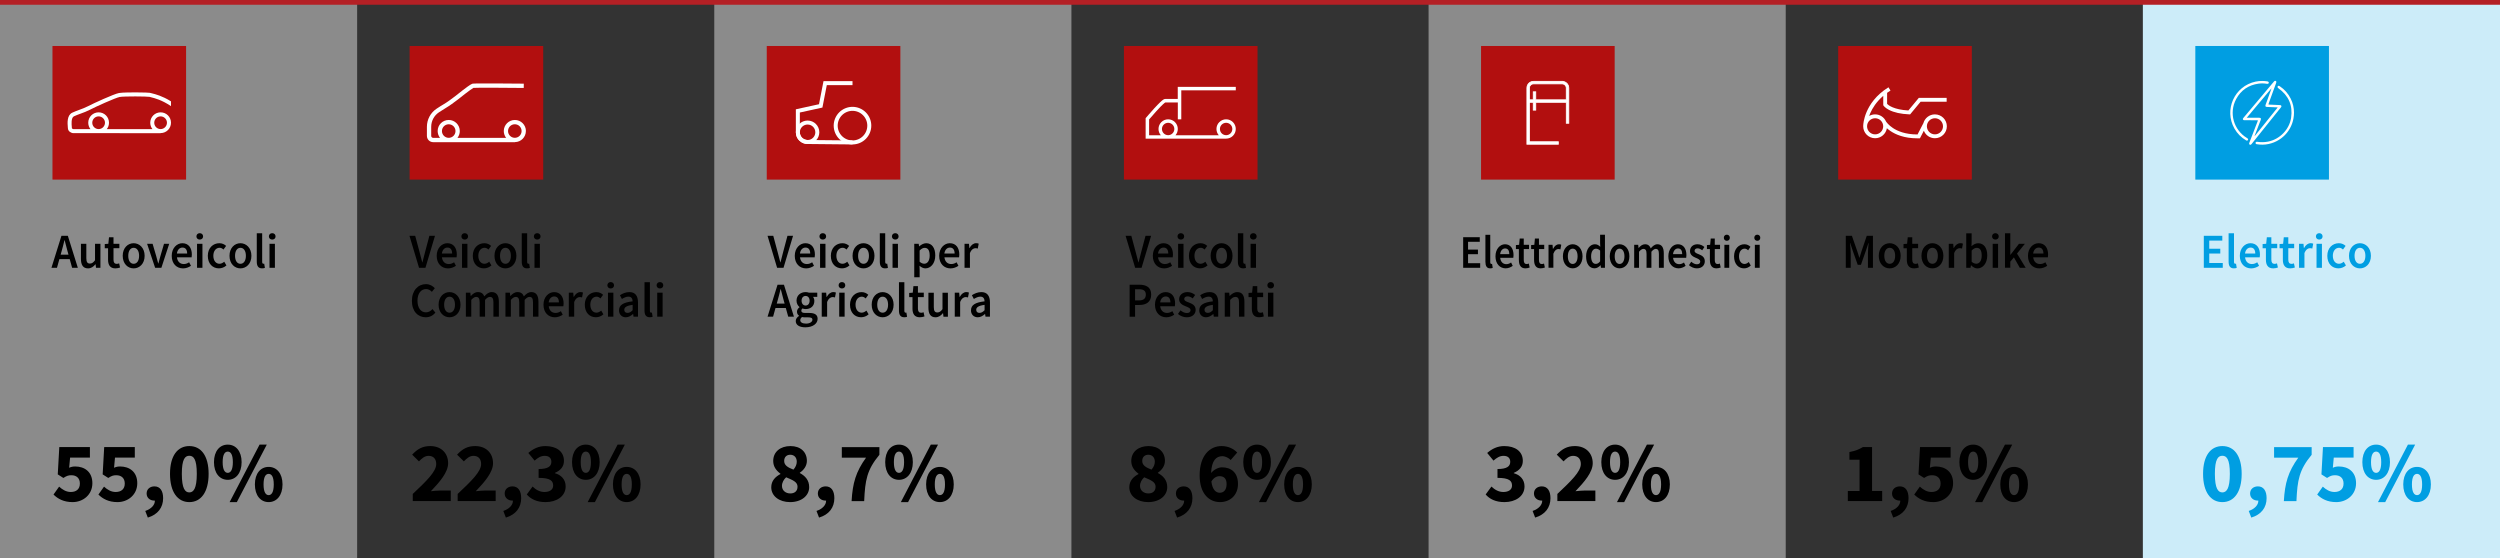 <?xml version="1.0" encoding="UTF-8"?>
<svg id="Livello_2" data-name="Livello 2" xmlns="http://www.w3.org/2000/svg" viewBox="0 0 1175.94 262.65">
  <rect x="0" y="0" width="1175.94" height="262.65" fill="#333333" stroke="none"/>
  <defs>
    <style>
      .cls-1, .cls-2 {
        fill: #fff;
      }

      .cls-3 {
        stroke-width: 1.88px;
      }

      .cls-3, .cls-2 {
        stroke: #fff;
      }

      .cls-3, .cls-2, .cls-4 {
        stroke-miterlimit: 10;
      }

      .cls-3, .cls-4 {
        fill: none;
      }

      .cls-2 {
        stroke-width: .39px;
      }

      .cls-5 {
        fill: #e5e5e4;
        opacity: .5;
      }

      .cls-6 {
        fill: #ccecf9;
      }

      .cls-4 {
        stroke: #b42025;
        stroke-width: 2.23px;
      }

      .cls-7 {
        fill: #009ee2;
      }

      .cls-8 {
        fill: #b20f0f;
      }
    </style>
  </defs>
  <g id="Modalità_Isolamento" data-name="Modalità Isolamento">
    <g>
      <rect class="cls-5" y="1.12" width="167.99" height="261.53"/>
      <rect class="cls-5" x="335.98" y="1.12" width="167.99" height="261.53"/>
      <rect class="cls-5" x="671.97" y="1.12" width="167.99" height="261.53"/>
      <rect class="cls-6" x="1007.95" y="1.12" width="167.99" height="261.53"/>
      <rect class="cls-7" x="1032.63" y="21.63" width="62.85" height="62.85"/>
      <rect class="cls-8" x="864.64" y="21.63" width="62.85" height="62.85"/>
      <rect class="cls-8" x="696.65" y="21.63" width="62.85" height="62.85"/>
      <rect class="cls-8" x="528.66" y="21.63" width="62.85" height="62.85"/>
      <rect class="cls-8" x="360.66" y="21.63" width="62.85" height="62.85"/>
      <rect class="cls-8" x="192.67" y="21.63" width="62.85" height="62.85"/>
      <rect class="cls-8" x="24.68" y="21.63" width="62.85" height="62.85"/>
      <g>
        <path d="m28.91,110.92h3l4.7,15.04h-2.69l-1.13-4.07h-4.86l-1.13,4.07h-2.6l4.7-15.04Zm-.38,8.88h3.69l-.51-1.84c-.46-1.59-.88-3.31-1.3-4.97h-.09c-.4,1.68-.82,3.38-1.28,4.97l-.51,1.84Z"/>
        <path d="m38.07,121.76v-7.08h2.54v6.74c0,1.86.51,2.55,1.68,2.55.95,0,1.59-.46,2.41-1.56v-7.73h2.54v11.29h-2.08l-.2-1.66h-.07c-.95,1.17-2.01,1.93-3.49,1.93-2.32,0-3.33-1.63-3.33-4.48Z"/>
        <path d="m50.83,122.15v-5.38h-1.55v-1.98l1.68-.12.31-3.08h2.12v3.08h2.76v2.09h-2.76v5.38c0,1.33.49,1.98,1.52,1.98.38,0,.82-.11,1.13-.25l.44,1.96c-.6.21-1.35.41-2.21.41-2.52,0-3.44-1.66-3.44-4.09Z"/>
        <path d="m57.72,120.33c0-3.77,2.45-5.93,5.14-5.93s5.17,2.16,5.17,5.93-2.45,5.91-5.17,5.91-5.14-2.16-5.14-5.91Zm7.71,0c0-2.28-.97-3.77-2.56-3.77s-2.54,1.5-2.54,3.77.95,3.75,2.54,3.75,2.56-1.49,2.56-3.75Z"/>
        <path d="m69.2,114.67h2.58l1.72,5.86c.29,1.1.62,2.25.91,3.4h.09c.31-1.15.62-2.3.93-3.4l1.72-5.86h2.45l-3.69,11.29h-2.94l-3.78-11.29Z"/>
        <path d="m80.77,120.33c0-3.68,2.45-5.93,4.99-5.93,2.94,0,4.48,2.21,4.48,5.36,0,.51-.04,1.01-.11,1.29h-6.89c.22,2,1.46,3.15,3.2,3.15.93,0,1.72-.3,2.52-.83l.86,1.66c-1.04.71-2.34,1.22-3.71,1.22-3,0-5.34-2.18-5.34-5.91Zm7.26-1.08c0-1.75-.73-2.8-2.21-2.8-1.28,0-2.38.99-2.61,2.8h4.81Z"/>
        <path d="m92.39,111.2c0-.9.66-1.52,1.57-1.52s1.57.62,1.57,1.52-.66,1.49-1.57,1.49-1.57-.62-1.57-1.49Zm.29,3.47h2.54v11.29h-2.54v-11.29Z"/>
        <path d="m97.75,120.33c0-3.77,2.54-5.93,5.43-5.93,1.39,0,2.38.55,3.18,1.26l-1.24,1.72c-.57-.53-1.13-.83-1.81-.83-1.74,0-2.96,1.5-2.96,3.77s1.19,3.75,2.89,3.75c.84,0,1.61-.44,2.23-.97l1.04,1.75c-1.02.92-2.3,1.38-3.53,1.38-2.96,0-5.23-2.16-5.23-5.91Z"/>
        <path d="m107.95,120.33c0-3.77,2.45-5.93,5.14-5.93s5.17,2.16,5.17,5.93-2.45,5.91-5.17,5.91-5.14-2.16-5.14-5.91Zm7.71,0c0-2.28-.97-3.77-2.56-3.77s-2.54,1.5-2.54,3.77.95,3.75,2.54,3.75,2.56-1.49,2.56-3.75Z"/>
        <path d="m120.78,123.07v-13.34h2.54v13.47c0,.64.29.87.55.87.11,0,.2,0,.4-.05l.33,1.98c-.31.14-.75.23-1.35.23-1.81,0-2.47-1.22-2.47-3.17Z"/>
        <path d="m126.48,111.2c0-.9.66-1.52,1.57-1.52s1.57.62,1.57,1.52-.66,1.49-1.57,1.49-1.57-.62-1.57-1.49Zm.29,3.47h2.54v11.29h-2.54v-11.29Z"/>
      </g>
      <g>
        <path d="m25.17,232.62l2.64-3.72c1.52,1.4,3.32,2.52,5.48,2.52,2.6,0,4.28-1.36,4.28-3.96s-1.64-3.92-4-3.92c-1.48,0-2.24.32-3.76,1.28l-2.64-1.68.72-12.84h14.4v4.96h-9.32l-.44,4.76c.96-.44,1.8-.6,2.84-.6,4.36,0,8.08,2.48,8.08,7.88s-4.36,8.88-9.32,8.88c-4.16,0-6.96-1.56-8.96-3.56Z"/>
        <path d="m46.29,232.62l2.64-3.72c1.52,1.4,3.32,2.52,5.48,2.52,2.6,0,4.28-1.36,4.28-3.96s-1.64-3.92-4-3.92c-1.48,0-2.24.32-3.76,1.28l-2.64-1.68.72-12.84h14.4v4.96h-9.32l-.44,4.76c.96-.44,1.8-.6,2.84-.6,4.36,0,8.08,2.48,8.08,7.88s-4.36,8.88-9.32,8.88c-4.16,0-6.96-1.56-8.96-3.56Z"/>
        <path d="m68.33,240.34c2.96-1.04,4.56-2.88,4.52-4.88h-.32c-1.88,0-3.56-1.2-3.56-3.32s1.64-3.36,3.68-3.36c2.64,0,4.08,2.08,4.08,5.56,0,4.4-2.52,7.72-7.2,9.12l-1.2-3.12Z"/>
        <path d="m79.97,222.9c0-8.64,3.64-13.08,9.08-13.08s9.08,4.44,9.08,13.08-3.64,13.28-9.08,13.28-9.08-4.64-9.08-13.28Zm12.6,0c0-6.96-1.52-8.52-3.52-8.52s-3.52,1.56-3.52,8.52,1.56,8.72,3.52,8.72,3.52-1.8,3.52-8.72Z"/>
        <path d="m100.65,217.38c0-5.2,2.72-8.24,6.48-8.24s6.52,3.04,6.52,8.24-2.76,8.32-6.52,8.32-6.48-3.08-6.48-8.32Zm8.88,0c0-3.72-1.08-4.96-2.4-4.96s-2.4,1.24-2.4,4.96,1.08,5.04,2.4,5.04,2.4-1.32,2.4-5.04Zm12.56-8.24h3.4l-14.08,27.04h-3.4l14.08-27.04Zm-2.2,18.72c0-5.2,2.72-8.24,6.48-8.24s6.52,3.04,6.52,8.24-2.76,8.32-6.52,8.32-6.48-3.08-6.48-8.32Zm8.88,0c0-3.72-1.08-4.96-2.4-4.96s-2.4,1.24-2.4,4.96,1.08,5.04,2.4,5.04,2.4-1.32,2.4-5.04Z"/>
      </g>
      <g>
        <path d="m194.15,232.34c6.48-6.12,11.04-10.48,11.04-14.08,0-2.48-1.4-3.84-3.6-3.84-1.84,0-3.24,1.24-4.52,2.6l-3.2-3.16c2.52-2.68,4.88-4.04,8.52-4.04,5,0,8.4,3.2,8.4,8.08,0,4.28-4,8.84-8.12,13.16,1.28-.16,3.04-.32,4.24-.32h5.12v4.96h-17.88v-3.36Z"/>
        <path d="m215.27,232.34c6.48-6.12,11.04-10.48,11.04-14.08,0-2.48-1.4-3.84-3.6-3.84-1.84,0-3.24,1.24-4.52,2.6l-3.2-3.16c2.52-2.68,4.88-4.04,8.52-4.04,5,0,8.4,3.2,8.4,8.08,0,4.28-4,8.84-8.12,13.16,1.28-.16,3.04-.32,4.24-.32h5.12v4.96h-17.88v-3.36Z"/>
        <path d="m236.75,240.34c2.96-1.04,4.56-2.88,4.52-4.88h-.32c-1.88,0-3.56-1.2-3.56-3.32s1.64-3.36,3.68-3.36c2.64,0,4.08,2.08,4.08,5.56,0,4.4-2.52,7.72-7.2,9.12l-1.2-3.12Z"/>
        <path d="m247.79,232.58l2.72-3.72c1.52,1.48,3.4,2.56,5.56,2.56,2.48,0,4.12-1.08,4.12-3,0-2.24-1.32-3.64-6.84-3.64v-4.16c4.56,0,6-1.36,6-3.4,0-1.76-1.12-2.8-3.12-2.8-1.8,0-3.16.84-4.76,2.24l-2.96-3.6c2.32-2,4.88-3.24,8-3.24,5.24,0,8.76,2.52,8.76,6.96,0,2.64-1.52,4.48-4.24,5.64v.16c2.92.84,5.04,2.92,5.04,6.2,0,4.72-4.32,7.4-9.44,7.4-4.12,0-7-1.44-8.84-3.6Z"/>
        <path d="m269.07,217.38c0-5.2,2.72-8.24,6.48-8.24s6.52,3.04,6.52,8.24-2.76,8.32-6.52,8.32-6.48-3.08-6.48-8.32Zm8.88,0c0-3.72-1.08-4.96-2.4-4.96s-2.4,1.24-2.4,4.96,1.08,5.04,2.4,5.04,2.4-1.32,2.4-5.04Zm12.56-8.24h3.4l-14.08,27.04h-3.4l14.08-27.04Zm-2.2,18.72c0-5.2,2.72-8.24,6.48-8.24s6.52,3.04,6.52,8.24-2.76,8.32-6.52,8.32-6.48-3.08-6.48-8.32Zm8.88,0c0-3.72-1.08-4.96-2.4-4.96s-2.4,1.24-2.4,4.96,1.08,5.04,2.4,5.04,2.4-1.32,2.4-5.04Z"/>
      </g>
      <g>
        <path d="m362.78,229.22c0-3.08,1.92-4.96,4.32-6.24v-.16c-1.96-1.48-3.4-3.32-3.4-6,0-4.32,3.4-7,8.12-7s7.72,2.76,7.72,6.96c0,2.44-1.56,4.4-3.32,5.56v.16c2.44,1.32,4.4,3.28,4.4,6.64,0,4-3.6,7.04-9,7.04-5.08,0-8.84-2.84-8.84-6.96Zm12.36-.28c0-2.24-2.16-3.08-5.36-4.44-1.12,1.04-1.96,2.48-1.96,4.04,0,2.24,1.8,3.56,3.92,3.56,1.96,0,3.4-1.04,3.4-3.16Zm-.36-11.76c0-1.96-1.16-3.28-3.08-3.28-1.56,0-2.84.96-2.84,2.92,0,2.08,1.76,3.08,4.36,4.08,1-1.16,1.56-2.4,1.56-3.72Z"/>
        <path d="m384.06,240.34c2.96-1.04,4.56-2.88,4.52-4.88h-.32c-1.88,0-3.56-1.2-3.56-3.32s1.64-3.36,3.68-3.36c2.64,0,4.08,2.08,4.08,5.56,0,4.4-2.52,7.72-7.2,9.12l-1.2-3.12Z"/>
        <path d="m407.37,215.27h-11.4v-4.96h17.68v3.6c-5.88,7.12-6.72,11.88-7.16,21.8h-5.92c.48-8.44,2-13.8,6.8-20.44Z"/>
        <path d="m416.38,217.38c0-5.2,2.72-8.24,6.48-8.24s6.52,3.04,6.52,8.24-2.76,8.32-6.52,8.32-6.48-3.08-6.48-8.32Zm8.88,0c0-3.72-1.08-4.96-2.4-4.96s-2.4,1.24-2.4,4.96,1.08,5.04,2.4,5.04,2.4-1.32,2.4-5.04Zm12.56-8.24h3.4l-14.08,27.04h-3.4l14.08-27.04Zm-2.2,18.72c0-5.2,2.72-8.24,6.48-8.24s6.52,3.04,6.52,8.24-2.76,8.32-6.52,8.32-6.48-3.08-6.48-8.32Zm8.88,0c0-3.72-1.08-4.96-2.4-4.96s-2.4,1.24-2.4,4.96,1.08,5.04,2.4,5.04,2.4-1.32,2.4-5.04Z"/>
      </g>
      <g>
        <path d="m531.2,229.22c0-3.08,1.92-4.96,4.32-6.24v-.16c-1.96-1.48-3.4-3.32-3.4-6,0-4.32,3.4-7,8.12-7s7.72,2.76,7.72,6.96c0,2.44-1.56,4.4-3.32,5.56v.16c2.44,1.32,4.4,3.28,4.4,6.64,0,4-3.6,7.04-9,7.04-5.08,0-8.84-2.84-8.84-6.96Zm12.36-.28c0-2.24-2.16-3.08-5.36-4.44-1.12,1.04-1.96,2.48-1.96,4.04,0,2.24,1.8,3.56,3.92,3.56,1.96,0,3.4-1.04,3.4-3.16Zm-.36-11.76c0-1.96-1.16-3.28-3.08-3.28-1.56,0-2.84.96-2.84,2.92,0,2.08,1.76,3.08,4.36,4.08,1-1.16,1.56-2.4,1.56-3.72Z"/>
        <path d="m552.48,240.34c2.96-1.04,4.56-2.88,4.52-4.88h-.32c-1.88,0-3.56-1.2-3.56-3.32s1.64-3.36,3.68-3.36c2.64,0,4.08,2.08,4.08,5.56,0,4.4-2.52,7.72-7.2,9.12l-1.2-3.12Z"/>
        <path d="m564.28,223.58c0-9.48,4.92-13.76,10.28-13.76,3.36,0,5.8,1.4,7.4,3.04l-3.08,3.52c-.88-.96-2.48-1.8-3.96-1.8-2.8,0-5.04,2-5.24,7.92,1.32-1.68,3.52-2.68,5.08-2.68,4.36,0,7.56,2.48,7.56,7.84s-3.84,8.52-8.44,8.52c-4.92,0-9.6-3.68-9.6-12.6Zm12.68,4.08c0-2.68-1.4-3.68-3.32-3.68-1.32,0-2.8.72-3.84,2.52.52,4,2.2,5.28,3.96,5.28s3.2-1.24,3.2-4.12Z"/>
        <path d="m584.8,217.38c0-5.2,2.72-8.24,6.48-8.24s6.52,3.04,6.52,8.24-2.76,8.32-6.52,8.32-6.48-3.08-6.48-8.32Zm8.88,0c0-3.72-1.08-4.96-2.4-4.96s-2.4,1.24-2.4,4.96,1.08,5.04,2.4,5.04,2.4-1.32,2.4-5.04Zm12.56-8.24h3.4l-14.08,27.04h-3.4l14.08-27.04Zm-2.2,18.72c0-5.2,2.72-8.24,6.48-8.24s6.52,3.04,6.52,8.24-2.76,8.32-6.52,8.32-6.48-3.08-6.48-8.32Zm8.88,0c0-3.72-1.08-4.96-2.4-4.96s-2.4,1.24-2.4,4.96,1.08,5.04,2.4,5.04,2.4-1.32,2.4-5.04Z"/>
      </g>
      <g>
        <path d="m698.82,232.58l2.72-3.72c1.52,1.48,3.4,2.56,5.56,2.56,2.48,0,4.12-1.08,4.12-3,0-2.24-1.32-3.64-6.84-3.64v-4.16c4.56,0,6-1.36,6-3.4,0-1.76-1.12-2.8-3.12-2.8-1.8,0-3.16.84-4.76,2.24l-2.96-3.6c2.32-2,4.88-3.24,8-3.24,5.24,0,8.76,2.52,8.76,6.96,0,2.64-1.52,4.48-4.24,5.64v.16c2.92.84,5.04,2.92,5.04,6.2,0,4.72-4.32,7.4-9.44,7.4-4.12,0-7-1.44-8.84-3.6Z"/>
        <path d="m720.9,240.34c2.96-1.04,4.56-2.88,4.52-4.88h-.32c-1.88,0-3.56-1.2-3.56-3.32s1.64-3.36,3.68-3.36c2.64,0,4.08,2.08,4.08,5.56,0,4.4-2.52,7.72-7.2,9.12l-1.2-3.12Z"/>
        <path d="m732.54,232.34c6.48-6.12,11.04-10.48,11.04-14.08,0-2.48-1.4-3.84-3.6-3.84-1.84,0-3.24,1.24-4.52,2.6l-3.2-3.16c2.52-2.68,4.88-4.04,8.52-4.04,5,0,8.4,3.2,8.4,8.08,0,4.28-4,8.84-8.12,13.16,1.28-.16,3.04-.32,4.24-.32h5.12v4.96h-17.88v-3.36Z"/>
        <path d="m753.22,217.38c0-5.2,2.72-8.24,6.48-8.24s6.52,3.04,6.52,8.24-2.76,8.32-6.52,8.32-6.48-3.08-6.48-8.32Zm8.88,0c0-3.72-1.08-4.96-2.4-4.96s-2.4,1.24-2.4,4.96,1.08,5.04,2.4,5.04,2.4-1.32,2.4-5.04Zm12.56-8.24h3.4l-14.08,27.04h-3.4l14.08-27.04Zm-2.2,18.72c0-5.2,2.72-8.24,6.48-8.24s6.52,3.04,6.52,8.24-2.76,8.32-6.52,8.32-6.48-3.08-6.48-8.32Zm8.88,0c0-3.72-1.08-4.96-2.4-4.96s-2.4,1.24-2.4,4.96,1.08,5.04,2.4,5.04,2.4-1.32,2.4-5.04Z"/>
      </g>
      <g>
        <path d="m869.17,230.94h5.52v-14.68h-4.76v-3.64c2.76-.52,4.52-1.24,6.32-2.32h4.32v20.64h4.76v4.76h-16.16v-4.76Z"/>
        <path d="m889.33,240.34c2.96-1.04,4.56-2.88,4.52-4.88h-.32c-1.88,0-3.56-1.2-3.56-3.32s1.64-3.36,3.68-3.36c2.64,0,4.08,2.08,4.08,5.56,0,4.4-2.52,7.72-7.2,9.12l-1.2-3.12Z"/>
        <path d="m900.41,232.62l2.64-3.72c1.52,1.4,3.32,2.52,5.48,2.52,2.6,0,4.28-1.36,4.28-3.96s-1.64-3.92-4-3.92c-1.48,0-2.24.32-3.76,1.28l-2.64-1.68.72-12.84h14.4v4.96h-9.32l-.44,4.76c.96-.44,1.8-.6,2.84-.6,4.36,0,8.08,2.48,8.08,7.88s-4.36,8.88-9.32,8.88c-4.16,0-6.96-1.56-8.96-3.56Z"/>
        <path d="m921.65,217.38c0-5.2,2.72-8.24,6.48-8.24s6.52,3.04,6.52,8.24-2.76,8.32-6.52,8.32-6.48-3.08-6.48-8.32Zm8.88,0c0-3.72-1.08-4.96-2.4-4.96s-2.4,1.24-2.4,4.96,1.08,5.04,2.4,5.04,2.4-1.32,2.4-5.04Zm12.56-8.24h3.4l-14.08,27.04h-3.4l14.08-27.04Zm-2.2,18.72c0-5.2,2.72-8.24,6.48-8.24s6.52,3.04,6.52,8.24-2.76,8.32-6.52,8.32-6.48-3.08-6.48-8.32Zm8.88,0c0-3.72-1.08-4.96-2.4-4.96s-2.4,1.24-2.4,4.96,1.08,5.04,2.4,5.04,2.4-1.32,2.4-5.04Z"/>
      </g>
      <g>
        <path class="cls-7" d="m1036.27,222.9c0-8.64,3.64-13.08,9.08-13.08s9.08,4.44,9.08,13.08-3.64,13.28-9.08,13.28-9.08-4.64-9.08-13.28Zm12.6,0c0-6.96-1.52-8.52-3.52-8.52s-3.52,1.56-3.52,8.52,1.56,8.72,3.52,8.72,3.52-1.8,3.52-8.72Z"/>
        <path class="cls-7" d="m1057.75,240.34c2.96-1.04,4.56-2.88,4.52-4.88h-.32c-1.88,0-3.56-1.2-3.56-3.32s1.64-3.36,3.68-3.36c2.64,0,4.08,2.08,4.08,5.56,0,4.4-2.52,7.72-7.2,9.12l-1.2-3.12Z"/>
        <path class="cls-7" d="m1081.07,215.27h-11.4v-4.96h17.68v3.6c-5.88,7.12-6.72,11.88-7.16,21.8h-5.92c.48-8.44,2-13.8,6.8-20.44Z"/>
        <path class="cls-7" d="m1089.95,232.62l2.64-3.72c1.52,1.4,3.32,2.52,5.48,2.52,2.6,0,4.28-1.36,4.28-3.96s-1.64-3.92-4-3.92c-1.48,0-2.24.32-3.76,1.28l-2.64-1.68.72-12.84h14.4v4.96h-9.32l-.44,4.76c.96-.44,1.8-.6,2.84-.6,4.36,0,8.08,2.48,8.08,7.88s-4.36,8.88-9.32,8.88c-4.16,0-6.96-1.56-8.96-3.56Z"/>
        <path class="cls-7" d="m1111.19,217.38c0-5.2,2.72-8.24,6.48-8.24s6.52,3.04,6.52,8.24-2.76,8.32-6.52,8.32-6.48-3.08-6.48-8.32Zm8.88,0c0-3.72-1.08-4.96-2.4-4.96s-2.4,1.24-2.4,4.96,1.08,5.04,2.4,5.04,2.4-1.32,2.4-5.04Zm12.56-8.24h3.4l-14.08,27.04h-3.4l14.08-27.04Zm-2.2,18.72c0-5.2,2.72-8.24,6.48-8.24s6.52,3.04,6.52,8.24-2.76,8.32-6.52,8.32-6.48-3.08-6.48-8.32Zm8.88,0c0-3.72-1.08-4.96-2.4-4.96s-2.4,1.24-2.4,4.96,1.08,5.04,2.4,5.04,2.4-1.32,2.4-5.04Z"/>
      </g>
      <g>
        <path d="m192.58,110.92h2.72l2.03,7.57c.46,1.7.79,3.17,1.28,4.9h.09c.49-1.72.82-3.2,1.26-4.9l2.01-7.57h2.63l-4.48,15.04h-3.02l-4.5-15.04Z"/>
        <path d="m205.41,120.33c0-3.68,2.45-5.93,4.99-5.93,2.94,0,4.48,2.21,4.48,5.36,0,.51-.04,1.01-.11,1.29h-6.89c.22,2,1.46,3.15,3.2,3.15.93,0,1.72-.3,2.52-.83l.86,1.66c-1.04.71-2.34,1.22-3.71,1.22-3,0-5.34-2.18-5.34-5.91Zm7.26-1.08c0-1.75-.73-2.8-2.21-2.8-1.28,0-2.38.99-2.61,2.8h4.81Z"/>
        <path d="m217.03,111.2c0-.9.66-1.52,1.57-1.52s1.57.62,1.57,1.52-.66,1.49-1.57,1.49-1.57-.62-1.57-1.49Zm.29,3.47h2.54v11.29h-2.54v-11.29Z"/>
        <path d="m222.39,120.33c0-3.77,2.54-5.93,5.43-5.93,1.39,0,2.38.55,3.18,1.26l-1.24,1.72c-.57-.53-1.13-.83-1.81-.83-1.74,0-2.96,1.5-2.96,3.77s1.19,3.75,2.89,3.75c.84,0,1.61-.44,2.23-.97l1.04,1.75c-1.02.92-2.3,1.38-3.53,1.38-2.96,0-5.23-2.16-5.23-5.91Z"/>
        <path d="m232.59,120.33c0-3.77,2.45-5.93,5.14-5.93s5.17,2.16,5.17,5.93-2.45,5.91-5.17,5.91-5.14-2.16-5.14-5.91Zm7.71,0c0-2.28-.97-3.77-2.56-3.77s-2.54,1.5-2.54,3.77.95,3.75,2.54,3.75,2.56-1.49,2.56-3.75Z"/>
        <path d="m245.42,123.07v-13.34h2.54v13.47c0,.64.29.87.55.87.11,0,.2,0,.4-.05l.33,1.98c-.31.14-.75.23-1.35.23-1.81,0-2.47-1.22-2.47-3.17Z"/>
        <path d="m251.12,111.2c0-.9.66-1.52,1.57-1.52s1.57.62,1.57,1.52-.66,1.49-1.57,1.49-1.57-.62-1.57-1.49Zm.29,3.47h2.54v11.29h-2.54v-11.29Z"/>
        <path d="m193.75,141.49c0-4.92,2.96-7.84,6.6-7.84,1.81,0,3.27.9,4.17,1.91l-1.37,1.72c-.75-.78-1.61-1.31-2.74-1.31-2.36,0-4.04,2.07-4.04,5.45s1.55,5.5,3.97,5.5c1.28,0,2.27-.62,3.09-1.54l1.37,1.68c-1.17,1.4-2.69,2.18-4.55,2.18-3.64,0-6.51-2.76-6.51-7.75Z"/>
        <path d="m206.3,143.33c0-3.77,2.45-5.93,5.14-5.93s5.17,2.16,5.17,5.93-2.45,5.91-5.17,5.91-5.14-2.16-5.14-5.91Zm7.71,0c0-2.28-.97-3.77-2.56-3.77s-2.54,1.5-2.54,3.77.95,3.75,2.54,3.75,2.56-1.49,2.56-3.75Z"/>
        <path d="m219.12,137.67h2.1l.18,1.54h.09c.91-1.01,1.97-1.82,3.31-1.82,1.59,0,2.5.76,3,2.02,1.04-1.15,2.12-2.02,3.49-2.02,2.3,0,3.36,1.63,3.36,4.48v7.08h-2.56v-6.74c0-1.86-.53-2.55-1.66-2.55-.68,0-1.44.46-2.27,1.4v7.89h-2.54v-6.74c0-1.86-.53-2.55-1.68-2.55-.66,0-1.44.46-2.27,1.4v7.89h-2.54v-11.29Z"/>
        <path d="m237.74,137.67h2.1l.18,1.54h.09c.91-1.01,1.97-1.82,3.31-1.82,1.59,0,2.5.76,3,2.02,1.04-1.15,2.12-2.02,3.49-2.02,2.3,0,3.36,1.63,3.36,4.48v7.08h-2.56v-6.74c0-1.86-.53-2.55-1.66-2.55-.68,0-1.44.46-2.27,1.4v7.89h-2.54v-6.74c0-1.86-.53-2.55-1.68-2.55-.66,0-1.44.46-2.27,1.4v7.89h-2.54v-11.29Z"/>
        <path d="m255.64,143.33c0-3.68,2.45-5.93,4.99-5.93,2.94,0,4.48,2.21,4.48,5.36,0,.51-.04,1.01-.11,1.29h-6.89c.22,2,1.46,3.15,3.2,3.15.93,0,1.72-.3,2.52-.83l.86,1.66c-1.04.71-2.34,1.22-3.71,1.22-3,0-5.34-2.18-5.34-5.91Zm7.26-1.08c0-1.75-.73-2.8-2.21-2.8-1.28,0-2.38.99-2.61,2.8h4.81Z"/>
        <path d="m267.54,137.67h2.1l.18,2h.09c.77-1.47,1.92-2.28,3.07-2.28.55,0,.91.07,1.24.23l-.44,2.3c-.38-.12-.66-.18-1.13-.18-.86,0-1.9.62-2.56,2.32v6.9h-2.54v-11.29Z"/>
        <path d="m275.07,143.33c0-3.77,2.54-5.93,5.43-5.93,1.39,0,2.38.55,3.18,1.26l-1.24,1.72c-.57-.53-1.13-.83-1.81-.83-1.74,0-2.96,1.5-2.96,3.77s1.19,3.75,2.89,3.75c.84,0,1.61-.44,2.23-.97l1.04,1.75c-1.02.92-2.3,1.38-3.53,1.38-2.96,0-5.23-2.16-5.23-5.91Z"/>
        <path d="m285.69,134.2c0-.9.66-1.52,1.57-1.52s1.57.62,1.57,1.52-.66,1.49-1.57,1.49-1.57-.62-1.57-1.49Zm.29,3.47h2.54v11.29h-2.54v-11.29Z"/>
        <path d="m291.19,145.93c0-2.42,1.92-3.68,6.38-4.19-.04-1.2-.51-2.21-1.99-2.21-1.06,0-2.08.51-3.05,1.1l-.93-1.77c1.19-.78,2.74-1.47,4.46-1.47,2.69,0,4.04,1.72,4.04,4.88v6.69h-2.1l-.18-1.24h-.09c-.97.85-2.08,1.52-3.36,1.52-1.9,0-3.2-1.33-3.2-3.31Zm6.38,0v-2.53c-2.96.39-3.93,1.2-3.93,2.32,0,1.01.66,1.45,1.57,1.45s1.55-.46,2.36-1.24Z"/>
        <path d="m303.16,146.07v-13.34h2.54v13.47c0,.64.29.87.55.87.11,0,.2,0,.4-.05l.33,1.98c-.31.14-.75.23-1.35.23-1.81,0-2.47-1.22-2.47-3.17Z"/>
        <path d="m308.85,134.2c0-.9.66-1.52,1.57-1.52s1.57.62,1.57,1.52-.66,1.49-1.57,1.49-1.57-.62-1.57-1.49Zm.29,3.47h2.54v11.29h-2.54v-11.29Z"/>
      </g>
      <g>
        <path d="m361.01,110.92h2.72l2.03,7.57c.46,1.7.79,3.17,1.28,4.9h.09c.49-1.72.82-3.2,1.26-4.9l2.01-7.57h2.63l-4.48,15.04h-3.02l-4.5-15.04Z"/>
        <path d="m373.84,120.33c0-3.68,2.45-5.93,4.99-5.93,2.94,0,4.48,2.21,4.48,5.36,0,.51-.04,1.01-.11,1.29h-6.89c.22,2,1.46,3.15,3.2,3.15.93,0,1.72-.3,2.52-.83l.86,1.66c-1.04.71-2.34,1.22-3.71,1.22-3,0-5.34-2.18-5.34-5.91Zm7.26-1.08c0-1.75-.73-2.8-2.21-2.8-1.28,0-2.38.99-2.61,2.8h4.81Z"/>
        <path d="m385.45,111.2c0-.9.66-1.52,1.57-1.52s1.57.62,1.57,1.52-.66,1.49-1.57,1.49-1.57-.62-1.57-1.49Zm.29,3.47h2.54v11.29h-2.54v-11.29Z"/>
        <path d="m390.81,120.33c0-3.77,2.54-5.93,5.43-5.93,1.39,0,2.38.55,3.18,1.26l-1.24,1.72c-.57-.53-1.13-.83-1.81-.83-1.74,0-2.96,1.5-2.96,3.77s1.19,3.75,2.89,3.75c.84,0,1.61-.44,2.23-.97l1.04,1.75c-1.02.92-2.3,1.38-3.53,1.38-2.96,0-5.23-2.16-5.23-5.91Z"/>
        <path d="m401.02,120.33c0-3.77,2.45-5.93,5.14-5.93s5.17,2.16,5.17,5.93-2.45,5.91-5.17,5.91-5.14-2.16-5.14-5.91Zm7.71,0c0-2.28-.97-3.77-2.56-3.77s-2.54,1.5-2.54,3.77.95,3.75,2.54,3.75,2.56-1.49,2.56-3.75Z"/>
        <path d="m413.84,123.07v-13.34h2.54v13.47c0,.64.29.87.55.87.11,0,.2,0,.4-.05l.33,1.98c-.31.14-.75.23-1.35.23-1.81,0-2.47-1.22-2.47-3.17Z"/>
        <path d="m419.54,111.2c0-.9.66-1.52,1.57-1.52s1.57.62,1.57,1.52-.66,1.49-1.57,1.49-1.57-.62-1.57-1.49Zm.29,3.47h2.54v11.29h-2.54v-11.29Z"/>
        <path d="m430.03,114.67h2.1l.18,1.2h.09c.91-.8,2.08-1.47,3.27-1.47,2.69,0,4.26,2.25,4.26,5.75,0,3.86-2.23,6.09-4.64,6.09-.95,0-1.9-.46-2.78-1.24l.07,1.89v3.54h-2.54v-15.75Zm7.26,5.5c0-2.25-.71-3.59-2.34-3.59-.79,0-1.55.41-2.38,1.26v5.27c.79.69,1.55.94,2.19.94,1.44,0,2.54-1.33,2.54-3.89Z"/>
        <path d="m441.77,120.33c0-3.68,2.45-5.93,4.99-5.93,2.94,0,4.48,2.21,4.48,5.36,0,.51-.04,1.01-.11,1.29h-6.89c.22,2,1.46,3.15,3.2,3.15.93,0,1.72-.3,2.52-.83l.86,1.66c-1.04.71-2.34,1.22-3.71,1.22-3,0-5.34-2.18-5.34-5.91Zm7.26-1.08c0-1.75-.73-2.8-2.21-2.8-1.28,0-2.38.99-2.61,2.8h4.81Z"/>
        <path d="m453.68,114.67h2.1l.18,2h.09c.77-1.47,1.92-2.28,3.07-2.28.55,0,.91.07,1.24.23l-.44,2.3c-.38-.12-.66-.18-1.13-.18-.86,0-1.9.62-2.56,2.32v6.9h-2.54v-11.29Z"/>
        <path d="m365.75,133.92h3l4.7,15.04h-2.69l-1.13-4.07h-4.86l-1.13,4.07h-2.6l4.7-15.04Zm-.38,8.88h3.69l-.51-1.84c-.46-1.59-.88-3.31-1.3-4.97h-.09c-.4,1.68-.82,3.38-1.28,4.97l-.51,1.84Z"/>
        <path d="m374.3,151.01c0-.94.55-1.77,1.55-2.42v-.09c-.55-.37-.97-.97-.97-1.89s.57-1.63,1.19-2.09v-.09c-.73-.57-1.41-1.66-1.41-2.99,0-2.6,2.01-4.05,4.28-4.05.6,0,1.15.12,1.59.28h3.89v1.96h-1.99c.35.44.62,1.13.62,1.91,0,2.51-1.81,3.84-4.11,3.84-.46,0-.99-.09-1.48-.3-.33.3-.53.57-.53,1.08,0,.64.44,1.04,1.77,1.04h1.92c2.61,0,3.97.83,3.97,2.78,0,2.23-2.25,3.98-5.79,3.98-2.58,0-4.5-.97-4.5-2.94Zm7.84-.6c0-.87-.68-1.13-1.92-1.13h-1.48c-.6,0-1.06-.05-1.48-.16-.57.46-.84.97-.84,1.49,0,1.01,1.06,1.61,2.78,1.61s2.94-.85,2.94-1.82Zm-1.32-8.97c0-1.4-.82-2.23-1.88-2.23s-1.9.8-1.9,2.23.84,2.28,1.9,2.28,1.88-.83,1.88-2.28Z"/>
        <path d="m386.51,137.67h2.1l.18,2h.09c.77-1.47,1.92-2.28,3.07-2.28.55,0,.91.07,1.24.23l-.44,2.3c-.38-.12-.66-.18-1.13-.18-.86,0-1.9.62-2.56,2.32v6.9h-2.54v-11.29Z"/>
        <path d="m394.46,134.2c0-.9.66-1.52,1.57-1.52s1.57.62,1.57,1.52-.66,1.49-1.57,1.49-1.57-.62-1.57-1.49Zm.29,3.47h2.54v11.29h-2.54v-11.29Z"/>
        <path d="m399.82,143.33c0-3.77,2.54-5.93,5.43-5.93,1.39,0,2.38.55,3.18,1.26l-1.24,1.72c-.57-.53-1.13-.83-1.81-.83-1.74,0-2.96,1.5-2.96,3.77s1.19,3.75,2.89,3.75c.84,0,1.61-.44,2.23-.97l1.04,1.75c-1.02.92-2.3,1.38-3.53,1.38-2.96,0-5.23-2.16-5.23-5.91Z"/>
        <path d="m410.02,143.33c0-3.77,2.45-5.93,5.14-5.93s5.17,2.16,5.17,5.93-2.45,5.91-5.17,5.91-5.14-2.16-5.14-5.91Zm7.71,0c0-2.28-.97-3.77-2.56-3.77s-2.54,1.5-2.54,3.77.95,3.75,2.54,3.75,2.56-1.49,2.56-3.75Z"/>
        <path d="m422.85,146.07v-13.34h2.54v13.47c0,.64.29.87.55.87.11,0,.2,0,.4-.05l.33,1.98c-.31.14-.75.23-1.35.23-1.81,0-2.47-1.22-2.47-3.17Z"/>
        <path d="m429.21,145.15v-5.38h-1.55v-1.98l1.68-.12.31-3.08h2.12v3.08h2.76v2.09h-2.76v5.38c0,1.33.49,1.98,1.52,1.98.38,0,.82-.11,1.13-.25l.44,1.96c-.6.21-1.35.41-2.21.41-2.52,0-3.44-1.66-3.44-4.09Z"/>
        <path d="m436.7,144.76v-7.08h2.54v6.74c0,1.86.51,2.55,1.68,2.55.95,0,1.59-.46,2.41-1.56v-7.73h2.54v11.29h-2.08l-.2-1.66h-.07c-.95,1.17-2.01,1.93-3.49,1.93-2.32,0-3.33-1.63-3.33-4.48Z"/>
        <path d="m449.08,137.67h2.1l.18,2h.09c.77-1.47,1.92-2.28,3.07-2.28.55,0,.91.07,1.24.23l-.44,2.3c-.38-.12-.66-.18-1.13-.18-.86,0-1.9.62-2.56,2.32v6.9h-2.54v-11.29Z"/>
        <path d="m456.74,145.93c0-2.42,1.92-3.68,6.38-4.19-.04-1.2-.51-2.21-1.99-2.21-1.06,0-2.08.51-3.05,1.1l-.93-1.77c1.19-.78,2.74-1.47,4.46-1.47,2.69,0,4.04,1.72,4.04,4.88v6.69h-2.1l-.18-1.24h-.09c-.97.85-2.08,1.52-3.36,1.52-1.9,0-3.2-1.33-3.2-3.31Zm6.38,0v-2.53c-2.96.39-3.93,1.2-3.93,2.32,0,1.01.66,1.45,1.57,1.45s1.55-.46,2.36-1.24Z"/>
      </g>
      <g>
        <path d="m529.43,110.92h2.72l2.03,7.57c.46,1.7.79,3.17,1.28,4.9h.09c.49-1.72.82-3.2,1.26-4.9l2.01-7.57h2.63l-4.48,15.04h-3.02l-4.5-15.04Z"/>
        <path d="m542.26,120.33c0-3.68,2.45-5.93,4.99-5.93,2.94,0,4.48,2.21,4.48,5.36,0,.51-.04,1.01-.11,1.29h-6.89c.22,2,1.46,3.15,3.2,3.15.93,0,1.72-.3,2.52-.83l.86,1.66c-1.04.71-2.34,1.22-3.71,1.22-3,0-5.34-2.18-5.34-5.91Zm7.26-1.08c0-1.75-.73-2.8-2.21-2.8-1.28,0-2.38.99-2.61,2.8h4.81Z"/>
        <path d="m553.87,111.2c0-.9.66-1.52,1.57-1.52s1.57.62,1.57,1.52-.66,1.49-1.57,1.49-1.57-.62-1.57-1.49Zm.29,3.47h2.54v11.29h-2.54v-11.29Z"/>
        <path d="m559.24,120.33c0-3.77,2.54-5.93,5.43-5.93,1.39,0,2.38.55,3.18,1.26l-1.24,1.72c-.57-.53-1.13-.83-1.81-.83-1.74,0-2.96,1.5-2.96,3.77s1.19,3.75,2.89,3.75c.84,0,1.61-.44,2.23-.97l1.04,1.75c-1.02.92-2.3,1.38-3.53,1.38-2.96,0-5.23-2.16-5.23-5.91Z"/>
        <path d="m569.44,120.33c0-3.77,2.45-5.93,5.14-5.93s5.17,2.16,5.17,5.93-2.45,5.91-5.17,5.91-5.14-2.16-5.14-5.91Zm7.71,0c0-2.28-.97-3.77-2.56-3.77s-2.54,1.5-2.54,3.77.95,3.75,2.54,3.75,2.56-1.49,2.56-3.75Z"/>
        <path d="m582.27,123.07v-13.34h2.54v13.47c0,.64.29.87.55.87.11,0,.2,0,.4-.05l.33,1.98c-.31.14-.75.23-1.35.23-1.81,0-2.47-1.22-2.47-3.17Z"/>
        <path d="m587.96,111.2c0-.9.66-1.52,1.57-1.52s1.57.62,1.57,1.52-.66,1.49-1.57,1.49-1.57-.62-1.57-1.49Zm.29,3.47h2.54v11.29h-2.54v-11.29Z"/>
        <path d="m531.35,133.92h4.55c3.2,0,5.59,1.15,5.59,4.65s-2.38,4.88-5.5,4.88h-2.08v5.52h-2.56v-15.04Zm4.44,7.38c2.14,0,3.18-.9,3.18-2.74s-1.13-2.51-3.27-2.51h-1.79v5.24h1.88Z"/>
        <path d="m543.27,143.33c0-3.68,2.45-5.93,4.99-5.93,2.94,0,4.48,2.21,4.48,5.36,0,.51-.04,1.01-.11,1.29h-6.89c.22,2,1.46,3.15,3.2,3.15.93,0,1.72-.3,2.52-.83l.86,1.66c-1.04.71-2.34,1.22-3.71,1.22-3,0-5.34-2.18-5.34-5.91Zm7.26-1.08c0-1.75-.73-2.8-2.21-2.8-1.28,0-2.38.99-2.61,2.8h4.81Z"/>
        <path d="m554.09,147.68l1.19-1.7c.97.78,1.9,1.26,3,1.26,1.17,0,1.72-.58,1.72-1.36,0-.94-1.17-1.36-2.32-1.82-1.44-.55-3.05-1.4-3.05-3.29s1.52-3.38,3.95-3.38c1.5,0,2.72.64,3.6,1.36l-1.17,1.61c-.75-.57-1.52-.96-2.38-.96-1.08,0-1.59.53-1.59,1.24,0,.9,1.08,1.24,2.25,1.68,1.48.58,3.11,1.31,3.11,3.43,0,1.93-1.48,3.5-4.22,3.5-1.48,0-3.05-.67-4.11-1.56Z"/>
        <path d="m564.12,145.93c0-2.42,1.92-3.68,6.38-4.19-.04-1.2-.51-2.21-1.99-2.21-1.06,0-2.08.51-3.05,1.1l-.93-1.77c1.19-.78,2.74-1.47,4.46-1.47,2.69,0,4.04,1.72,4.04,4.88v6.69h-2.1l-.18-1.24h-.09c-.97.85-2.08,1.52-3.36,1.52-1.9,0-3.2-1.33-3.2-3.31Zm6.38,0v-2.53c-2.96.39-3.93,1.2-3.93,2.32,0,1.01.66,1.45,1.57,1.45s1.55-.46,2.36-1.24Z"/>
        <path d="m576.08,137.67h2.1l.18,1.52h.09c.97-.99,2.08-1.79,3.56-1.79,2.32,0,3.33,1.63,3.33,4.48v7.08h-2.54v-6.74c0-1.86-.51-2.55-1.7-2.55-.95,0-1.57.48-2.47,1.4v7.89h-2.54v-11.29Z"/>
        <path d="m588.83,145.15v-5.38h-1.55v-1.98l1.68-.12.31-3.08h2.12v3.08h2.76v2.09h-2.76v5.38c0,1.33.49,1.98,1.52,1.98.38,0,.82-.11,1.13-.25l.44,1.96c-.6.21-1.35.41-2.21.41-2.52,0-3.44-1.66-3.44-4.09Z"/>
        <path d="m596.13,134.2c0-.9.66-1.52,1.57-1.52s1.57.62,1.57,1.52-.66,1.49-1.57,1.49-1.57-.62-1.57-1.49Zm.29,3.47h2.54v11.29h-2.54v-11.29Z"/>
      </g>
      <g>
        <path d="m688.25,111.57h7.8v2.16h-5.51v3.67h4.65v2.16h-4.65v4.25h5.7v2.16h-8v-14.39Z"/>
        <path d="m698.7,123.19v-12.76h2.28v12.89c0,.62.26.84.5.84.1,0,.18,0,.36-.04l.3,1.89c-.28.13-.67.22-1.21.22-1.62,0-2.22-1.17-2.22-3.04Z"/>
        <path d="m703.43,120.57c0-3.52,2.2-5.68,4.48-5.68,2.63,0,4.02,2.11,4.02,5.13,0,.48-.04.97-.1,1.23h-6.18c.2,1.92,1.31,3.01,2.87,3.01.83,0,1.54-.29,2.26-.79l.77,1.58c-.93.68-2.1,1.17-3.33,1.17-2.69,0-4.79-2.09-4.79-5.65Zm6.52-1.03c0-1.67-.65-2.68-1.98-2.68-1.15,0-2.14.95-2.34,2.68h4.32Z"/>
        <path d="m714.44,122.31v-5.15h-1.39v-1.89l1.51-.11.28-2.95h1.9v2.95h2.48v2h-2.48v5.15c0,1.28.44,1.89,1.37,1.89.34,0,.73-.11,1.01-.24l.4,1.87c-.54.2-1.21.4-1.98.4-2.26,0-3.09-1.58-3.09-3.92Z"/>
        <path d="m721.59,122.31v-5.15h-1.39v-1.89l1.51-.11.28-2.95h1.9v2.95h2.48v2h-2.48v5.15c0,1.28.44,1.89,1.37,1.89.34,0,.73-.11,1.01-.24l.4,1.87c-.54.2-1.21.4-1.98.4-2.26,0-3.09-1.58-3.09-3.92Z"/>
        <path d="m728.4,115.16h1.88l.16,1.91h.08c.69-1.41,1.72-2.18,2.75-2.18.5,0,.81.07,1.11.22l-.4,2.2c-.34-.11-.59-.18-1.01-.18-.77,0-1.7.59-2.3,2.22v6.6h-2.28v-10.8Z"/>
        <path d="m735.15,120.57c0-3.61,2.2-5.68,4.61-5.68s4.63,2.07,4.63,5.68-2.2,5.65-4.63,5.65-4.61-2.07-4.61-5.65Zm6.91,0c0-2.18-.87-3.61-2.3-3.61s-2.28,1.43-2.28,3.61.85,3.59,2.28,3.59,2.3-1.43,2.3-3.59Z"/>
        <path d="m746.06,120.57c0-3.52,2-5.68,4.12-5.68,1.11,0,1.8.46,2.55,1.19l-.08-1.74v-3.92h2.28v15.53h-1.88l-.16-1.17h-.08c-.71.79-1.7,1.43-2.75,1.43-2.44,0-4-2.09-4-5.65Zm6.6,2.35v-5.04c-.67-.66-1.33-.9-1.98-.9-1.25,0-2.26,1.3-2.26,3.56s.79,3.59,2.2,3.59c.75,0,1.39-.37,2.04-1.21Z"/>
        <path d="m757.19,120.57c0-3.61,2.2-5.68,4.61-5.68s4.63,2.07,4.63,5.68-2.2,5.65-4.63,5.65-4.61-2.07-4.61-5.65Zm6.91,0c0-2.18-.87-3.61-2.3-3.61s-2.28,1.43-2.28,3.61.85,3.59,2.28,3.59,2.3-1.43,2.3-3.59Z"/>
        <path d="m768.69,115.16h1.88l.16,1.47h.08c.81-.97,1.76-1.74,2.97-1.74,1.43,0,2.24.73,2.69,1.94.93-1.1,1.9-1.94,3.13-1.94,2.06,0,3.01,1.56,3.01,4.29v6.78h-2.3v-6.45c0-1.78-.48-2.44-1.49-2.44-.61,0-1.29.44-2.04,1.34v7.55h-2.28v-6.45c0-1.78-.47-2.44-1.5-2.44-.59,0-1.29.44-2.04,1.34v7.55h-2.28v-10.8Z"/>
        <path d="m784.75,120.57c0-3.52,2.2-5.68,4.48-5.68,2.63,0,4.02,2.11,4.02,5.13,0,.48-.04.97-.1,1.23h-6.18c.2,1.92,1.31,3.01,2.87,3.01.83,0,1.54-.29,2.26-.79l.77,1.58c-.93.68-2.1,1.17-3.33,1.17-2.69,0-4.79-2.09-4.79-5.65Zm6.52-1.03c0-1.67-.65-2.68-1.98-2.68-1.15,0-2.14.95-2.34,2.68h4.32Z"/>
        <path d="m794.45,124.73l1.07-1.63c.87.75,1.7,1.21,2.69,1.21,1.05,0,1.54-.55,1.54-1.3,0-.9-1.05-1.3-2.08-1.74-1.29-.53-2.73-1.34-2.73-3.15,0-1.89,1.37-3.23,3.54-3.23,1.35,0,2.44.62,3.23,1.3l-1.05,1.54c-.67-.55-1.37-.92-2.14-.92-.97,0-1.43.51-1.43,1.19,0,.86.97,1.19,2.02,1.61,1.33.55,2.79,1.25,2.79,3.28,0,1.85-1.33,3.34-3.78,3.34-1.33,0-2.73-.64-3.68-1.5Z"/>
        <path d="m804.29,122.31v-5.15h-1.39v-1.89l1.51-.11.28-2.95h1.9v2.95h2.48v2h-2.48v5.15c0,1.28.44,1.89,1.37,1.89.34,0,.73-.11,1.01-.24l.4,1.87c-.54.2-1.21.4-1.98.4-2.26,0-3.09-1.58-3.09-3.92Z"/>
        <path d="m810.85,111.84c0-.86.59-1.45,1.41-1.45s1.41.59,1.41,1.45-.59,1.43-1.41,1.43-1.41-.59-1.41-1.43Zm.26,3.32h2.28v10.8h-2.28v-10.8Z"/>
        <path d="m815.66,120.57c0-3.61,2.28-5.68,4.87-5.68,1.25,0,2.14.53,2.85,1.21l-1.11,1.65c-.51-.51-1.01-.79-1.62-.79-1.56,0-2.65,1.43-2.65,3.61s1.07,3.59,2.59,3.59c.75,0,1.45-.42,2-.92l.93,1.67c-.91.88-2.06,1.32-3.17,1.32-2.65,0-4.69-2.07-4.69-5.65Z"/>
        <path d="m825.18,111.84c0-.86.59-1.45,1.41-1.45s1.41.59,1.41,1.45-.59,1.43-1.41,1.43-1.41-.59-1.41-1.43Zm.26,3.32h2.28v10.8h-2.28v-10.8Z"/>
      </g>
      <g>
        <path d="m868.2,110.92h2.89l2.56,7.36c.31.94.62,1.96.93,2.94h.09c.31-.99.6-2,.91-2.94l2.5-7.36h2.91v15.04h-2.36v-6.88c0-1.4.2-3.4.33-4.78h-.09l-1.17,3.5-2.36,6.76h-1.52l-2.38-6.76-1.15-3.5h-.09c.11,1.38.33,3.38.33,4.78v6.88h-2.32v-15.04Z"/>
        <path d="m883.72,120.33c0-3.77,2.45-5.93,5.14-5.93s5.17,2.16,5.17,5.93-2.45,5.91-5.17,5.91-5.14-2.16-5.14-5.91Zm7.71,0c0-2.28-.97-3.77-2.56-3.77s-2.54,1.5-2.54,3.77.95,3.75,2.54,3.75,2.56-1.49,2.56-3.75Z"/>
        <path d="m896.92,122.15v-5.38h-1.55v-1.98l1.68-.12.31-3.08h2.12v3.08h2.76v2.09h-2.76v5.38c0,1.33.49,1.98,1.52,1.98.38,0,.82-.11,1.13-.25l.44,1.96c-.6.21-1.35.41-2.21.41-2.52,0-3.44-1.66-3.44-4.09Z"/>
        <path d="m903.81,120.33c0-3.77,2.45-5.93,5.14-5.93s5.17,2.16,5.17,5.93-2.45,5.91-5.17,5.91-5.14-2.16-5.14-5.91Zm7.71,0c0-2.28-.97-3.77-2.56-3.77s-2.54,1.5-2.54,3.77.95,3.75,2.54,3.75,2.56-1.49,2.56-3.75Z"/>
        <path d="m916.64,114.67h2.1l.18,2h.09c.77-1.47,1.92-2.28,3.07-2.28.55,0,.91.07,1.24.23l-.44,2.3c-.38-.12-.66-.18-1.13-.18-.86,0-1.9.62-2.56,2.32v6.9h-2.54v-11.29Z"/>
        <path d="m927.17,124.77h-.07l-.22,1.2h-2.01v-16.23h2.54v4.18l-.07,1.89c.91-.83,2.03-1.4,3.14-1.4,2.72,0,4.28,2.25,4.28,5.73,0,3.89-2.23,6.12-4.64,6.12-.99,0-2.05-.53-2.96-1.47Zm4.97-4.6c0-2.25-.71-3.59-2.34-3.59-.79,0-1.55.41-2.38,1.26v5.27c.77.69,1.55.94,2.19.94,1.43,0,2.54-1.33,2.54-3.89Z"/>
        <path d="m937.02,111.2c0-.9.66-1.52,1.57-1.52s1.57.62,1.57,1.52-.66,1.49-1.57,1.49-1.57-.62-1.57-1.49Zm.29,3.47h2.54v11.29h-2.54v-11.29Z"/>
        <path d="m943.09,109.73h2.5v10.14h.07l4.02-5.2h2.78l-3.71,4.6,4.08,6.69h-2.76l-2.78-4.9-1.7,2.02v2.87h-2.5v-16.23Z"/>
        <path d="m953.91,120.33c0-3.68,2.45-5.93,4.99-5.93,2.94,0,4.48,2.21,4.48,5.36,0,.51-.04,1.01-.11,1.29h-6.89c.22,2,1.46,3.15,3.2,3.15.93,0,1.72-.3,2.52-.83l.86,1.66c-1.04.71-2.34,1.22-3.71,1.22-3,0-5.34-2.18-5.34-5.91Zm7.26-1.08c0-1.75-.73-2.8-2.21-2.8-1.28,0-2.38.99-2.61,2.8h4.81Z"/>
      </g>
      <g>
        <path class="cls-7" d="m1036.62,110.92h8.7v2.25h-6.14v3.84h5.19v2.25h-5.19v4.44h6.36v2.25h-8.92v-15.04Z"/>
        <path class="cls-7" d="m1048.28,123.07v-13.34h2.54v13.47c0,.64.29.87.55.87.11,0,.2,0,.4-.05l.33,1.98c-.31.14-.75.23-1.35.23-1.81,0-2.47-1.22-2.47-3.17Z"/>
        <path class="cls-7" d="m1053.56,120.33c0-3.68,2.45-5.93,4.99-5.93,2.94,0,4.48,2.21,4.48,5.36,0,.51-.04,1.01-.11,1.29h-6.89c.22,2,1.46,3.15,3.2,3.15.93,0,1.72-.3,2.52-.83l.86,1.66c-1.04.71-2.34,1.22-3.71,1.22-3,0-5.34-2.18-5.34-5.91Zm7.26-1.08c0-1.75-.73-2.8-2.21-2.8-1.28,0-2.38.99-2.61,2.8h4.81Z"/>
        <path class="cls-7" d="m1065.83,122.15v-5.38h-1.55v-1.98l1.68-.12.31-3.08h2.12v3.08h2.76v2.09h-2.76v5.38c0,1.33.49,1.98,1.52,1.98.38,0,.82-.11,1.13-.25l.44,1.96c-.6.21-1.35.41-2.21.41-2.52,0-3.44-1.66-3.44-4.09Z"/>
        <path class="cls-7" d="m1073.8,122.15v-5.38h-1.55v-1.98l1.68-.12.31-3.08h2.12v3.08h2.76v2.09h-2.76v5.38c0,1.33.49,1.98,1.52,1.98.38,0,.82-.11,1.13-.25l.44,1.96c-.6.21-1.35.41-2.21.41-2.52,0-3.44-1.66-3.44-4.09Z"/>
        <path class="cls-7" d="m1081.4,114.67h2.1l.18,2h.09c.77-1.47,1.92-2.28,3.07-2.28.55,0,.91.07,1.24.23l-.44,2.3c-.38-.12-.66-.18-1.13-.18-.86,0-1.9.62-2.56,2.32v6.9h-2.54v-11.29Z"/>
        <path class="cls-7" d="m1089.35,111.2c0-.9.66-1.52,1.57-1.52s1.57.62,1.57,1.52-.66,1.49-1.57,1.49-1.57-.62-1.57-1.49Zm.29,3.47h2.54v11.29h-2.54v-11.29Z"/>
        <path class="cls-7" d="m1094.71,120.33c0-3.77,2.54-5.93,5.43-5.93,1.39,0,2.38.55,3.18,1.26l-1.24,1.72c-.57-.53-1.13-.83-1.81-.83-1.74,0-2.96,1.5-2.96,3.77s1.19,3.75,2.89,3.75c.84,0,1.61-.44,2.23-.97l1.04,1.75c-1.02.92-2.3,1.38-3.53,1.38-2.96,0-5.23-2.16-5.23-5.91Z"/>
        <path class="cls-7" d="m1104.91,120.33c0-3.77,2.45-5.93,5.14-5.93s5.17,2.16,5.17,5.93-2.45,5.91-5.17,5.91-5.14-2.16-5.14-5.91Zm7.71,0c0-2.28-.97-3.77-2.56-3.77s-2.54,1.5-2.54,3.77.95,3.75,2.54,3.75,2.56-1.49,2.56-3.75Z"/>
      </g>
      <path class="cls-1" d="m247.38,61.64c0-2.88-2.33-5.21-5.2-5.21s-5.21,2.33-5.21,5.21c0,1.21.42,2.33,1.11,3.21h-22.91c.7-.89,1.11-2,1.11-3.21,0-2.88-2.33-5.21-5.21-5.21s-5.2,2.33-5.2,5.21c0,1.21.42,2.33,1.11,3.21h-3.22c-.52,0-.93-.42-.93-.93v-4.28c0-2.74,1.36-5.29,3.64-6.81,1.29-.86,2.41-1.57,3.33-2.11,3.12-1.81,8.69-6.35,9.05-6.64,1.49-1.15,3.33-2.49,3.85-2.74,1.47-.15,15.2-.06,23.66.03l.02-2.02c-.06,0-5.87-.06-11.7-.09-11.96-.07-12.31.05-12.59.15-.82.28-3.41,2.25-4.49,3.08l-.02.02c-.06.05-5.77,4.71-8.8,6.47-.96.55-2.11,1.29-3.44,2.17-2.84,1.9-4.53,5.07-4.53,8.49v4.28c0,1.63,1.32,2.95,2.95,2.95h38.5v-.03c2.83-.05,5.1-2.36,5.1-5.2m-36.29-3.19c1.76,0,3.19,1.43,3.19,3.19s-1.43,3.19-3.19,3.19-3.19-1.43-3.19-3.19,1.43-3.19,3.19-3.19m31.09,6.37c-1.76,0-3.19-1.43-3.19-3.19s1.43-3.19,3.19-3.19,3.19,1.43,3.19,3.19-1.43,3.19-3.19,3.19"/>
      <path class="cls-1" d="m910.13,53.8c-2.58,0-4.76,1.75-5.41,4.13l-2.75,5.31h-.14c-5.66,0-9.33-1.62-11.43-3.01-2.04-1.35-3.03-2.74-3.27-3.1-.87-1.96-2.84-3.33-5.12-3.33-1.02,0-1.98.27-2.8.75.15-.44.33-.89.54-1.36.99-2.27,2.81-5.28,6.09-8.11v4.4l.15.23c.07.1.73,1.04,2.57,1.99,2.35,1.21,5.54,1.92,9.46,2.09l.45.02,4.94-5.96h12.25v-1.81h-13.1l-4.91,5.92c-6.86-.38-9.38-2.46-10-3.08v-5.22c.5-.36,1.03-.72,1.59-1.06l-.95-1.54c-5.95,3.68-8.85,8.28-10.24,11.49-1.52,3.51-1.61,6.14-1.62,6.25h0c-.02.2-.03.4-.03.61,0,3.1,2.51,5.61,5.61,5.61,2.79,0,5.1-2.04,5.53-4.71.49.44,1.07.91,1.76,1.37,2.33,1.56,6.36,3.38,12.54,3.38.23,0,.47,0,.71,0h.54s1.84-3.57,1.84-3.57c.82,2.07,2.85,3.53,5.21,3.53,3.1,0,5.61-2.51,5.61-5.61s-2.51-5.61-5.61-5.61m-28.13,9.4c-2.09,0-3.79-1.7-3.79-3.79s1.7-3.79,3.79-3.79c1.57,0,2.92.96,3.5,2.33h0s0,.02.02.03c.18.44.28.93.28,1.43,0,2.09-1.7,3.79-3.79,3.79m28.13,0c-2.09,0-3.79-1.7-3.79-3.79s1.7-3.79,3.79-3.79,3.79,1.7,3.79,3.79-1.7,3.79-3.79,3.79"/>
      <path class="cls-1" d="m34.79,54.71c.96-.46,2.02-.85,3.14-1.26,1.44-.53,2.93-1.07,4.37-1.83,2.59-1.36,12.07-5.65,14.01-6.01,2.05-.38,12.87-.28,14.01-.06.18.07.42.13.79.22,1.51.37,5.01,1.23,9.32,4.16v-2.26c-4.1-2.56-7.38-3.37-8.86-3.74-.24-.06-.5-.12-.57-.15-.18-.08-.41-.17-2.59-.25-1.23-.04-2.82-.07-4.48-.07-1.49,0-6.46,0-7.96.29-2.33.43-12.02,4.87-14.54,6.19-1.33.7-2.76,1.22-4.14,1.73-1.16.43-2.26.83-3.31,1.33-2.58,1.23-2.24,5.03-2.08,6.86.02.2.03.37.04.49.08,1.49,1.51,2.14,2.34,2.28h.08s41.19.01,41.19.01v-.04c2.7,0,4.88-2.18,4.88-4.88s-2.18-4.88-4.88-4.88-4.88,2.18-4.88,4.88c0,1.14.39,2.2,1.05,3.03h-21.5c.66-.83,1.05-1.88,1.05-3.03,0-2.7-2.18-4.88-4.88-4.88s-4.88,2.18-4.88,4.88c0,1.14.39,2.2,1.05,3.03h-8.03c-.21-.06-.71-.23-.72-.5,0-.15-.03-.34-.04-.56-.12-1.29-.38-4.31,1.01-4.98m11.61.03c1.65,0,2.99,1.34,2.99,2.99s-1.34,2.99-2.99,2.99-2.99-1.34-2.99-2.99,1.34-2.99,2.99-2.99m29.15,0c1.65,0,2.99,1.34,2.99,2.99s-1.34,2.99-2.99,2.99-2.99-1.34-2.99-2.99,1.34-2.99,2.99-2.99"/>
      <path class="cls-1" d="m581.28,60.66c0-2.51-2.03-4.54-4.54-4.54s-4.55,2.03-4.55,4.54c0,1.12.41,2.15,1.09,2.95h-20.35c.67-.79,1.08-1.82,1.08-2.95,0-2.51-2.03-4.54-4.54-4.54s-4.54,2.03-4.54,4.54c0,1.12.41,2.15,1.09,2.95h-5.51v-7.42c.49-.57,1.85-2.16,3.31-3.78,3.17-3.5,4.11-4.12,4.34-4.23h5.86v7.94h1.63v-13.62h25.64v-1.63h-27.3v5.68h-5.92c-.46,0-1.01.26-2.38,1.56-.76.72-1.72,1.72-2.86,2.97-1.93,2.12-3.74,4.27-3.76,4.29l-.19.23v9.64h37.86v-.03c2.51,0,4.54-2.03,4.54-4.54m-31.81-2.91c1.61,0,2.91,1.31,2.91,2.91s-1.31,2.92-2.91,2.92-2.92-1.31-2.92-2.92,1.31-2.91,2.92-2.91m27.27,5.83c-1.61,0-2.92-1.31-2.92-2.92s1.31-2.91,2.92-2.91,2.92,1.31,2.92,2.91-1.31,2.92-2.92,2.92"/>
      <path class="cls-2" d="m734.82,38.27h-13.49c-1.72,0-3.11,1.39-3.11,3.11v26.46h14.78v-1.17h-13.61v-18.54h1.82v3.68h1.17v-3.68h14.37v9.86h1.17v-16.6c0-1.72-1.39-3.11-3.11-3.11Zm-12.44,8.68v-3.76h-1.17v3.76h-1.82v-5.57c0-1.07.87-1.93,1.93-1.93h13.49c1.07,0,1.93.87,1.93,1.93v5.57h-14.37Z"/>
      <g>
        <circle class="cls-3" cx="400.99" cy="59.1" r="7.9" transform="translate(7.91 157.95) rotate(-22.5)"/>
        <path class="cls-3" d="m384.45,62.22c0,2.53-2.05,4.58-4.58,4.58s-4.58-2.05-4.58-4.58,2.05-4.58,4.58-4.58,4.58,2.05,4.58,4.58Z"/>
        <path class="cls-3" d="m400.99,67l-21.12-.21c-2.1,0-4.58-1.63-4.58-4.57v-10.05l10.75-2.36,2.09-10.7h12.87"/>
      </g>
      <g>
        <path class="cls-1" d="m1058.72,56.55c-.98,0-1.95,0-2.93,0-.3,0-.59-.02-.74-.33-.15-.32.01-.55.21-.78,4.74-5.65,9.49-11.29,14.23-16.94.42-.5.68-.61.99-.4.44.29.25.66.12,1.03-1.17,3.22-2.32,6.43-3.5,9.65-.12.32-.1.41.27.42,1.66.06,3.33.15,4.99.22.3.01.58.05.72.37.13.31-.03.53-.21.75-2.62,3.27-5.25,6.55-7.87,9.82-1.94,2.43-3.89,4.85-5.83,7.28-.07.09-.14.17-.21.25-.21.23-.46.3-.74.14-.29-.16-.33-.43-.25-.71.08-.25.18-.49.28-.73,1.23-3.2,2.46-6.41,3.71-9.61.14-.37.07-.43-.3-.42-.98.02-1.95,0-2.93,0Zm-1.91-1.16c.27,0,.42,0,.57,0,1.75,0,3.49,0,5.24,0,.83,0,1.04.31.75,1.08-.91,2.37-1.83,4.74-2.74,7.11-.05.13-.16.25-.08.45,3.61-4.5,7.19-8.97,10.83-13.51-.23-.01-.36-.02-.5-.03-1.51-.06-3.02-.12-4.54-.19-.7-.03-.9-.34-.66-1,.87-2.42,1.75-4.83,2.62-7.25.05-.13.13-.25.1-.46-3.86,4.6-7.69,9.15-11.59,13.8Z"/>
        <path class="cls-1" d="m1064.05,38.08c.81,0,1.62.05,2.42.19.51.09.76.31.71.68-.05.38-.37.56-.9.47-1.3-.22-2.6-.25-3.91-.07-4.73.66-8.3,3.07-10.54,7.27-3.47,6.5-1.21,14.48,5.09,18.3.06.04.12.07.18.11.35.23.46.54.29.83-.17.3-.53.37-.9.15-2.3-1.36-4.13-3.19-5.45-5.51-5.04-8.85-.01-20.02,9.96-22.12,1-.21,2.01-.31,3.03-.3Z"/>
        <path class="cls-1" d="m1079.04,53.05c-.05,7.16-4.92,13.16-11.92,14.68-1.85.4-3.71.41-5.58.11-.4-.07-.63-.33-.58-.67.05-.38.36-.55.86-.47,1.67.27,3.34.23,5.01-.09,5.48-1.06,10.04-5.7,10.85-11.21.86-5.83-1.19-10.47-5.99-13.88-.49-.35-.55-.84-.11-1.09.29-.16.52-.02.76.13,2.21,1.47,3.92,3.39,5.12,5.77,1.06,2.11,1.59,4.36,1.59,6.72Z"/>
      </g>
      <line class="cls-4" y1="1.12" x2="1175.94" y2="1.12"/>
    </g>
  </g>
</svg>